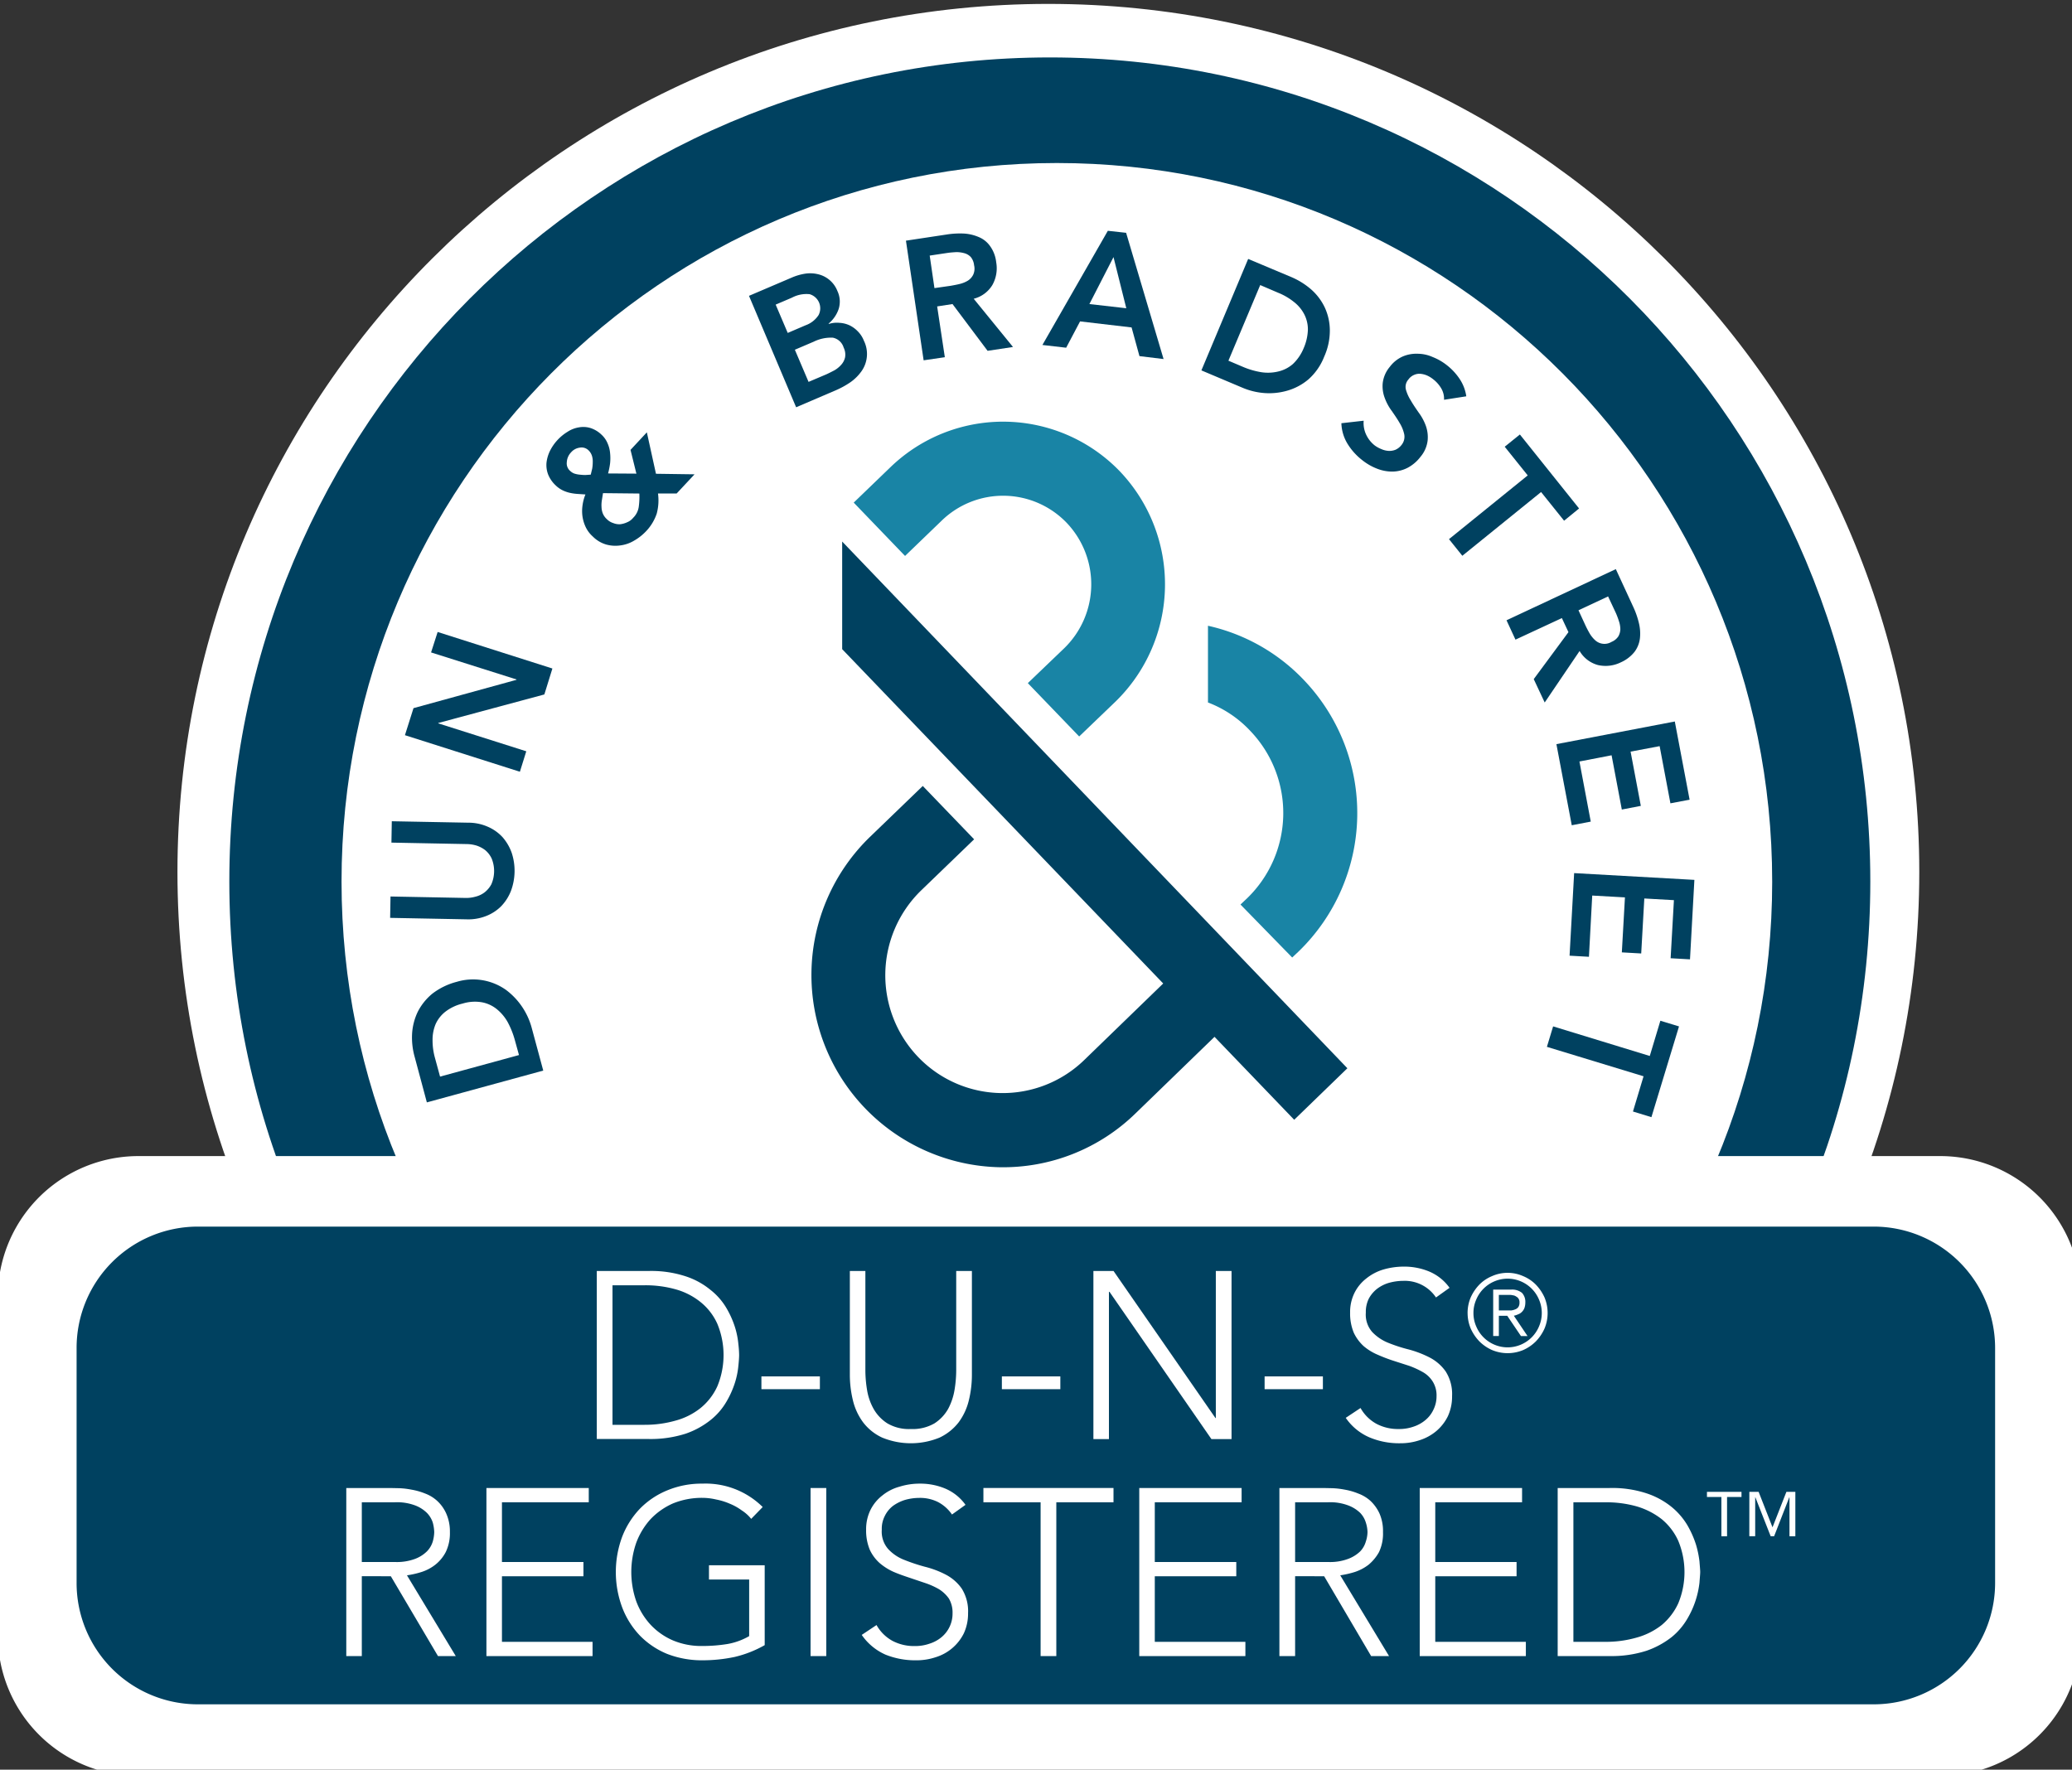 <svg xmlns="http://www.w3.org/2000/svg" xmlns:xlink="http://www.w3.org/1999/xlink" width="247" height="211" viewBox="0 0 247 211">
  <rect x="0" y="0" width="247" height="211" fill="#333333" stroke="none"/>
  <defs>
    <clipPath id="clip-path">
      <rect id="Retângulo_1480" data-name="Retângulo 1480" width="247" height="211" transform="translate(0 0)" fill="none"/>
    </clipPath>
  </defs>
  <g id="Grupo_1406" data-name="Grupo 1406" transform="translate(-0.297 0.534)">
    <g id="Grupo_1405" data-name="Grupo 1405" transform="translate(0.297 -0.534)" clip-path="url(#clip-path)">
      <path id="Caminho_7548" data-name="Caminho 7548" d="M217.47,103.5c0,57.154-46.481,103.5-103.831,103.5-57.328,0-103.809-46.35-103.809-103.5S56.311,0,113.639,0C170.989,0,217.47,46.35,217.47,103.5" transform="translate(11.324 0.466)" fill="#fff"/>
      <path id="Caminho_7549" data-name="Caminho 7549" d="M208.287,101.185c0,54.257-43.78,98.233-97.8,98.233-54.039,0-97.819-43.976-97.819-98.233,0-54.279,43.78-98.255,97.819-98.255,54.017,0,97.8,43.976,97.8,98.255" transform="translate(14.67 3.918)" fill="#004160"/>
      <path id="Caminho_7550" data-name="Caminho 7550" d="M189.357,94.375c0,47.309-38.182,85.644-85.273,85.644S18.81,141.684,18.81,94.375,56.992,8.71,104.083,8.71s85.273,38.357,85.273,85.665" transform="translate(21.904 10.727)" fill="#fff"/>
      <path id="Caminho_7551" data-name="Caminho 7551" d="M248.306,120.18a16.76,16.76,0,0,1-16.728,16.793H16.728A16.76,16.76,0,0,1,0,120.18V79.863A16.76,16.76,0,0,1,16.728,63.07h214.85a16.76,16.76,0,0,1,16.728,16.793Z" transform="translate(-0.257 74.77)" fill="#fff"/>
      <path id="Caminho_7552" data-name="Caminho 7552" d="M233.013,109.382a14.474,14.474,0,0,1-14.441,14.506H18.751A14.46,14.46,0,0,1,4.31,109.382V81.436A14.46,14.46,0,0,1,18.751,66.93H218.572a14.474,14.474,0,0,1,14.441,14.506Z" transform="translate(4.821 79.318)" fill="#004160"/>
      <path id="Caminho_7553" data-name="Caminho 7553" d="M34.653,87.7h3.833a13.305,13.305,0,0,0,3.681-.5,8.2,8.2,0,0,0,2.984-1.5,7.164,7.164,0,0,0,2-2.592,9.736,9.736,0,0,0,0-7.449,6.984,6.984,0,0,0-2-2.592,8.234,8.234,0,0,0-2.984-1.525,13.313,13.313,0,0,0-3.681-.479H34.653ZM32.78,69.36h6.186a13.133,13.133,0,0,1,4.4.632,9.069,9.069,0,0,1,2.984,1.634A7.715,7.715,0,0,1,48.245,73.8a11.055,11.055,0,0,1,1.024,2.309,9.788,9.788,0,0,1,.392,2,12.041,12.041,0,0,1,.087,1.263c0,.24-.022.653-.087,1.263a9.61,9.61,0,0,1-.392,1.982,11.055,11.055,0,0,1-1.024,2.309,7.791,7.791,0,0,1-1.895,2.2,9.938,9.938,0,0,1-2.984,1.634,13.713,13.713,0,0,1-4.4.632H32.78Z" transform="translate(38.362 82.18)" fill="#fff" fill-rule="evenodd"/>
      <rect id="Retângulo_1476" data-name="Retângulo 1476" width="6.97" height="1.525" transform="translate(90.767 164.108)" fill="#fff"/>
      <path id="Caminho_7554" data-name="Caminho 7554" d="M61.18,81.732a12.89,12.89,0,0,1-.37,3.071,7.215,7.215,0,0,1-1.22,2.614,6.227,6.227,0,0,1-2.265,1.808,9,9,0,0,1-6.839,0,6.05,6.05,0,0,1-2.265-1.808A7.215,7.215,0,0,1,47,84.8a12.89,12.89,0,0,1-.37-3.071V69.36h1.851V81.231a14.578,14.578,0,0,0,.2,2.309,6.83,6.83,0,0,0,.784,2.265A4.932,4.932,0,0,0,51.1,87.526a5.063,5.063,0,0,0,2.81.675,5.162,5.162,0,0,0,2.81-.675A4.931,4.931,0,0,0,58.348,85.8a7.322,7.322,0,0,0,.762-2.265,14.578,14.578,0,0,0,.2-2.309V69.36H61.18Z" transform="translate(54.679 82.18)" fill="#fff" fill-rule="evenodd"/>
      <rect id="Retângulo_1477" data-name="Retângulo 1477" width="6.97" height="1.525" transform="translate(119.431 164.108)" fill="#fff"/>
      <path id="Caminho_7555" data-name="Caminho 7555" d="M59.96,69.36h2.4L74.51,86.894h.044V69.36h1.873V89.4h-2.4L61.877,71.843h-.065V89.4H59.96Z" transform="translate(70.383 82.18)" fill="#fff" fill-rule="evenodd"/>
      <rect id="Retângulo_1478" data-name="Retângulo 1478" width="6.948" height="1.525" transform="translate(150.752 164.108)" fill="#fff"/>
      <path id="Caminho_7556" data-name="Caminho 7556" d="M75.534,85.979a4.85,4.85,0,0,0,1.917,1.895,5.5,5.5,0,0,0,2.657.61,5.13,5.13,0,0,0,1.743-.283,4.248,4.248,0,0,0,1.416-.784,3.533,3.533,0,0,0,.958-1.242,3.582,3.582,0,0,0,.37-1.612,3.1,3.1,0,0,0-.457-1.742,3.32,3.32,0,0,0-1.154-1.111,10.561,10.561,0,0,0-1.655-.762l-1.895-.61a19.509,19.509,0,0,1-1.873-.719A6.4,6.4,0,0,1,75.9,78.595,5.126,5.126,0,0,1,74.728,77a5.962,5.962,0,0,1-.436-2.4,5.123,5.123,0,0,1,.523-2.352,4.97,4.97,0,0,1,1.416-1.721,5.917,5.917,0,0,1,2.047-1.067A8.763,8.763,0,0,1,80.7,69.12a7.735,7.735,0,0,1,3.028.588,5.7,5.7,0,0,1,2.418,1.939L84.53,72.8a4.478,4.478,0,0,0-3.9-1.982,6.437,6.437,0,0,0-1.721.24,4.342,4.342,0,0,0-1.416.719,3.725,3.725,0,0,0-.98,1.176,3.569,3.569,0,0,0-.348,1.655,3.146,3.146,0,0,0,.762,2.309A5.4,5.4,0,0,0,78.823,78.2a18.45,18.45,0,0,0,2.483.806,12.505,12.505,0,0,1,2.483.958,5.33,5.33,0,0,1,1.895,1.655,5.018,5.018,0,0,1,.762,2.94,5.608,5.608,0,0,1-.5,2.4,5.505,5.505,0,0,1-1.372,1.764,5.856,5.856,0,0,1-1.982,1.089,7.184,7.184,0,0,1-2.352.37,9.1,9.1,0,0,1-3.637-.7,6.572,6.572,0,0,1-2.832-2.331Z" transform="translate(86.653 81.898)" fill="#fff" fill-rule="evenodd"/>
      <path id="Caminho_7557" data-name="Caminho 7557" d="M84.165,73.947h1.459a1.884,1.884,0,0,0,.5-.131.808.808,0,0,0,.37-.283.929.929,0,0,0,.131-.523.753.753,0,0,0-.109-.457.662.662,0,0,0-.283-.261.783.783,0,0,0-.392-.152,1.482,1.482,0,0,0-.436-.044H84.165Zm0,3.049h-.675V71.464H85.6a1.863,1.863,0,0,1,1.329.392,1.577,1.577,0,0,1,.392,1.154,1.952,1.952,0,0,1-.109.653,1.3,1.3,0,0,1-.3.457,1.16,1.16,0,0,1-.436.283,2.457,2.457,0,0,1-.523.174L87.584,77H86.8l-1.634-2.418h-1Zm-3.028-2.744a3.919,3.919,0,0,0,.327,1.59A4.06,4.06,0,0,0,83.62,78.02a4.032,4.032,0,0,0,3.18,0,4.061,4.061,0,0,0,2.156-2.178,4.033,4.033,0,0,0,0-3.18A4.061,4.061,0,0,0,86.8,70.484a4.033,4.033,0,0,0-3.18,0,4.06,4.06,0,0,0-2.156,2.178,3.92,3.92,0,0,0-.327,1.59m-.7,0a4.761,4.761,0,0,1,.37-1.851,5.352,5.352,0,0,1,1.024-1.525,4.584,4.584,0,0,1,1.525-1.024,4.567,4.567,0,0,1,3.7,0,4.584,4.584,0,0,1,1.525,1.024A5.352,5.352,0,0,1,89.61,72.4a4.814,4.814,0,0,1,0,3.7,5.352,5.352,0,0,1-1.024,1.525,5,5,0,0,1-1.525,1.045,4.814,4.814,0,0,1-3.7,0,5,5,0,0,1-1.525-1.045A5.352,5.352,0,0,1,80.81,76.1a4.761,4.761,0,0,1-.37-1.851" transform="translate(94.511 82.298)" fill="#fff" fill-rule="evenodd"/>
      <path id="Caminho_7558" data-name="Caminho 7558" d="M20.921,90.061h3.942a6.22,6.22,0,0,0,2.4-.37,4.056,4.056,0,0,0,1.416-.893,2.862,2.862,0,0,0,.7-1.176,4.486,4.486,0,0,0,.174-1.133,4.792,4.792,0,0,0-.174-1.133,2.935,2.935,0,0,0-.7-1.154,4.056,4.056,0,0,0-1.416-.893,6.219,6.219,0,0,0-2.4-.37H20.921ZM19.07,81.24H24.3l1.089.022a9.443,9.443,0,0,1,1.459.174,7.831,7.831,0,0,1,1.612.457,4.4,4.4,0,0,1,1.459.893,4.564,4.564,0,0,1,1.067,1.5,5.212,5.212,0,0,1,.436,2.2,5.144,5.144,0,0,1-.5,2.4,4.688,4.688,0,0,1-1.242,1.5,5.244,5.244,0,0,1-1.655.871,10.762,10.762,0,0,1-1.721.392l5.816,9.627H30l-5.62-9.518H20.921v9.518H19.07Z" transform="translate(22.21 96.176)" fill="#fff" fill-rule="evenodd"/>
      <path id="Caminho_7559" data-name="Caminho 7559" d="M26.74,81.24h12.2v1.7H28.591v7.122h9.714v1.7H28.591V99.58h10.8v1.7H26.74Z" transform="translate(31.246 96.176)" fill="#fff" fill-rule="evenodd"/>
      <path id="Caminho_7560" data-name="Caminho 7560" d="M51.572,100.255a13.416,13.416,0,0,1-3.616,1.416,18.554,18.554,0,0,1-3.812.392,11.451,11.451,0,0,1-4.2-.762A9.671,9.671,0,0,1,36.7,99.122a10,10,0,0,1-2.113-3.354,12.092,12.092,0,0,1,0-8.451A10.119,10.119,0,0,1,36.7,83.984a9.671,9.671,0,0,1,3.245-2.178,10.634,10.634,0,0,1,4.2-.806,9.665,9.665,0,0,1,7.188,2.788L49.96,85.2a4.538,4.538,0,0,0-1.111-1,6.6,6.6,0,0,0-1.438-.806,7.717,7.717,0,0,0-1.612-.5,7.3,7.3,0,0,0-1.655-.2,9.1,9.1,0,0,0-3.529.675,8.271,8.271,0,0,0-2.657,1.873,8.74,8.74,0,0,0-1.7,2.81,10.62,10.62,0,0,0,0,6.97,8.412,8.412,0,0,0,1.7,2.788,7.949,7.949,0,0,0,2.657,1.873,8.715,8.715,0,0,0,3.529.675,18.681,18.681,0,0,0,3.006-.24,7.9,7.9,0,0,0,2.57-.937V92.435H44.928v-1.7h6.643Z" transform="translate(39.587 95.894)" fill="#fff" fill-rule="evenodd"/>
      <rect id="Retângulo_1479" data-name="Retângulo 1479" width="1.873" height="20.039" transform="translate(96.626 177.416)" fill="#fff"/>
      <path id="Caminho_7561" data-name="Caminho 7561" d="M49.044,97.859a4.851,4.851,0,0,0,1.917,1.895,5.5,5.5,0,0,0,2.657.61,5.13,5.13,0,0,0,1.742-.283A4.186,4.186,0,0,0,56.8,99.3a3.65,3.65,0,0,0,1.307-2.853A3.279,3.279,0,0,0,57.67,94.7a4.1,4.1,0,0,0-1.176-1.111,8.858,8.858,0,0,0-1.655-.741l-1.873-.632c-.653-.218-1.285-.436-1.895-.7a6.867,6.867,0,0,1-1.655-1.046,4.883,4.883,0,0,1-1.176-1.59,5.962,5.962,0,0,1-.436-2.4,5.187,5.187,0,0,1,.523-2.352,4.971,4.971,0,0,1,1.416-1.721,5.531,5.531,0,0,1,2.047-1.045A8.02,8.02,0,0,1,54.206,81a7.658,7.658,0,0,1,3.028.588,5.7,5.7,0,0,1,2.418,1.939L58.04,84.681A4.636,4.636,0,0,0,56.385,83.2a4.775,4.775,0,0,0-2.222-.5,6.315,6.315,0,0,0-1.721.24A4.941,4.941,0,0,0,51,83.657a3.4,3.4,0,0,0-.958,1.176,3.319,3.319,0,0,0-.37,1.655,3.146,3.146,0,0,0,.762,2.309,5.126,5.126,0,0,0,1.895,1.285,22.1,22.1,0,0,0,2.483.828,11.26,11.26,0,0,1,2.483.937A5.33,5.33,0,0,1,59.194,93.5a5.066,5.066,0,0,1,.762,2.94,5.608,5.608,0,0,1-.5,2.4,5.558,5.558,0,0,1-3.354,2.853,7.184,7.184,0,0,1-2.352.37,9.484,9.484,0,0,1-3.637-.675,6.756,6.756,0,0,1-2.832-2.352Z" transform="translate(55.445 95.894)" fill="#fff" fill-rule="evenodd"/>
      <path id="Caminho_7562" data-name="Caminho 7562" d="M60.758,82.939H53.94v-1.7H69.448v1.7H62.631v18.34H60.758Z" transform="translate(63.291 96.176)" fill="#fff" fill-rule="evenodd"/>
      <path id="Caminho_7563" data-name="Caminho 7563" d="M62.47,81.24h12.2v1.7H64.321v7.122h9.714v1.7H64.321V99.58h10.8v1.7H62.47Z" transform="translate(73.34 96.176)" fill="#fff" fill-rule="evenodd"/>
      <path id="Caminho_7564" data-name="Caminho 7564" d="M72.013,90.061h3.942a6.1,6.1,0,0,0,2.374-.37,4.164,4.164,0,0,0,1.438-.893,2.808,2.808,0,0,0,.675-1.176,3.755,3.755,0,0,0,.2-1.133,3.989,3.989,0,0,0-.2-1.133,2.874,2.874,0,0,0-.675-1.154,4.165,4.165,0,0,0-1.438-.893,6.1,6.1,0,0,0-2.374-.37H72.013ZM70.14,81.24h5.249l1.067.022a9.7,9.7,0,0,1,1.481.174,7.65,7.65,0,0,1,1.59.457,4.491,4.491,0,0,1,1.481.893,4.9,4.9,0,0,1,1.067,1.5,5.219,5.219,0,0,1,.414,2.2,5.156,5.156,0,0,1-.479,2.4,5.329,5.329,0,0,1-1.242,1.5,5.489,5.489,0,0,1-1.655.871,11.322,11.322,0,0,1-1.721.392l5.816,9.627H81.074l-5.6-9.518H72.013v9.518H70.14Z" transform="translate(82.376 96.176)" fill="#fff" fill-rule="evenodd"/>
      <path id="Caminho_7565" data-name="Caminho 7565" d="M77.82,81.24h12.2v1.7H79.671v7.122h9.693v1.7H79.671V99.58h10.8v1.7H77.82Z" transform="translate(91.424 96.176)" fill="#fff" fill-rule="evenodd"/>
      <path id="Caminho_7566" data-name="Caminho 7566" d="M87.243,99.58h3.833a13.3,13.3,0,0,0,3.681-.5,8.48,8.48,0,0,0,3.006-1.5,7.355,7.355,0,0,0,1.982-2.592,9.737,9.737,0,0,0,0-7.449,7.164,7.164,0,0,0-1.982-2.592,8.893,8.893,0,0,0-3.006-1.525,13.312,13.312,0,0,0-3.681-.479H87.243ZM85.37,81.24h6.186a13.048,13.048,0,0,1,4.4.632,9.416,9.416,0,0,1,3.006,1.634,8.319,8.319,0,0,1,1.873,2.178,11.578,11.578,0,0,1,1.024,2.309,11.75,11.75,0,0,1,.414,2c.044.588.087,1.024.087,1.263s-.044.653-.087,1.263a10.777,10.777,0,0,1-1.438,4.291,8.067,8.067,0,0,1-1.873,2.2,10.348,10.348,0,0,1-3.006,1.634,13.62,13.62,0,0,1-4.4.632H85.37Z" transform="translate(100.319 96.176)" fill="#fff" fill-rule="evenodd"/>
      <path id="Caminho_7567" data-name="Caminho 7567" d="M98.593,81.45H99.7l1.655,4.226,1.655-4.226h1.067v5.293h-.7V82.1h-.022l-1.808,4.639h-.414L99.312,82.1H99.29v4.639h-.7Zm-3.333.61H93.54v-.61h4.117v.61H95.936v4.683h-.675Z" transform="translate(109.944 96.424)" fill="#fff" fill-rule="evenodd"/>
      <path id="Caminho_7568" data-name="Caminho 7568" d="M48.191,29.43l60.225,62.8-6.338,6.142-9.5-9.889-9.388,9.1a22.608,22.608,0,0,1-16.249,6.447h-.022A22.922,22.922,0,0,1,51.5,64.65L57.8,58.573l6.121,6.36L57.623,71.01a14.1,14.1,0,0,0-.37,19.886,13.963,13.963,0,0,0,19.821.327l9.388-9.1-38.27-39.86Z" transform="translate(52.203 35.138)" fill="#004160"/>
      <path id="Caminho_7569" data-name="Caminho 7569" d="M66.23,34.04v9.148a13.427,13.427,0,0,1,5.075,3.42,14.149,14.149,0,0,1-.392,19.908l-.806.762,6.164,6.317.762-.719a22.958,22.958,0,0,0,.588-32.41A22.509,22.509,0,0,0,66.23,34.04" transform="translate(77.77 40.569)" fill="#1984a5"/>
      <path id="Caminho_7570" data-name="Caminho 7570" d="M51.2,28.318l-4.356,4.2,6.121,6.36,4.356-4.2a10.511,10.511,0,0,1,14.9.24,10.632,10.632,0,0,1-.283,14.964L67.6,54.042l6.121,6.36,4.334-4.16a19.533,19.533,0,0,0,.5-27.466A19.321,19.321,0,0,0,51.2,28.318" transform="translate(54.926 27.407)" fill="#1984a5"/>
      <path id="Caminho_7571" data-name="Caminho 7571" d="M34.917,60.59a10.193,10.193,0,0,0-.849-2.113,5.411,5.411,0,0,0-1.307-1.546A3.968,3.968,0,0,0,31,56.125a4.94,4.94,0,0,0-2.287.152,5.423,5.423,0,0,0-2.047.958,3.941,3.941,0,0,0-1.176,1.481,4.79,4.79,0,0,0-.37,1.873,7.732,7.732,0,0,0,.283,2.156l.61,2.243,9.409-2.57ZM24.44,68.061l-1.459-5.445a8.508,8.508,0,0,1-.3-2.766,7.024,7.024,0,0,1,.675-2.592A6.8,6.8,0,0,1,25.093,55.1a8.112,8.112,0,0,1,2.919-1.416,6.776,6.776,0,0,1,5.881.98,8.368,8.368,0,0,1,3.028,4.443l1.394,5.162Z" transform="translate(26.445 63.376)" fill="#004160" fill-rule="evenodd"/>
      <path id="Caminho_7572" data-name="Caminho 7572" d="M30.771,44.914a5.71,5.71,0,0,1,2.331.479,5.167,5.167,0,0,1,1.764,1.242,5.778,5.778,0,0,1,1.089,1.851,6.87,6.87,0,0,1-.087,4.574,5.581,5.581,0,0,1-1.154,1.808,5.2,5.2,0,0,1-1.808,1.176,5.808,5.808,0,0,1-2.352.392l-9.083-.174.044-2.548,9.017.174a4.123,4.123,0,0,0,1.111-.152,2.989,2.989,0,0,0,1.067-.5,3.053,3.053,0,0,0,.828-.98,3.965,3.965,0,0,0,.044-3.049,2.857,2.857,0,0,0-.784-1.024,3.43,3.43,0,0,0-1.045-.545,4.192,4.192,0,0,0-1.111-.174l-9.017-.174.044-2.548Z" transform="translate(25.037 53.175)" fill="#004160" fill-rule="evenodd"/>
      <path id="Caminho_7573" data-name="Caminho 7573" d="M22.28,46.686,23.3,43.463l12.263-3.376.022-.044L25.395,36.819l.784-2.439,13.679,4.356L38.9,41.829l-12.633,3.4-.022.044,10.5,3.333-.762,2.439Z" transform="translate(25.992 40.97)" fill="#004160" fill-rule="evenodd"/>
      <path id="Caminho_7574" data-name="Caminho 7574" d="M36.767,31.05l-.131.828a3.521,3.521,0,0,0-.044.828,2.263,2.263,0,0,0,.152.762,1.889,1.889,0,0,0,.5.7,1.836,1.836,0,0,0,.762.457,1.883,1.883,0,0,0,.828.131,2.774,2.774,0,0,0,.828-.24,1.786,1.786,0,0,0,.7-.523,2.288,2.288,0,0,0,.675-1.372,8.84,8.84,0,0,0,.065-1.525Zm-3.79-4.879a1.816,1.816,0,0,0-.523,1.176,1.186,1.186,0,0,0,.414,1.067,1.384,1.384,0,0,0,.479.3,2.955,2.955,0,0,0,.632.131c.218.022.457.044.675.044l.653-.044.174-.719a5.027,5.027,0,0,0,.065-.806,2.229,2.229,0,0,0-.109-.762,1.586,1.586,0,0,0-.414-.632,1.169,1.169,0,0,0-1.024-.3,1.642,1.642,0,0,0-1.024.545m10.106,2.57,4.6.065-2.135,2.287H43.324a6.106,6.106,0,0,1-.152,2.4,5.635,5.635,0,0,1-1.242,2.069,6.2,6.2,0,0,1-1.459,1.154,4.185,4.185,0,0,1-1.634.566,4.085,4.085,0,0,1-1.7-.109,3.715,3.715,0,0,1-1.59-.958,3.529,3.529,0,0,1-.828-1.089,4.467,4.467,0,0,1-.392-1.263,4.675,4.675,0,0,1,0-1.35,5.258,5.258,0,0,1,.348-1.307l-.98-.065a5.878,5.878,0,0,1-.893-.131,3.956,3.956,0,0,1-.849-.3,3.2,3.2,0,0,1-.806-.566,3.667,3.667,0,0,1-.915-1.307,3.154,3.154,0,0,1-.2-1.416A4.365,4.365,0,0,1,30.451,26a5.621,5.621,0,0,1,2.091-2.265,3.462,3.462,0,0,1,1.329-.523,2.945,2.945,0,0,1,1.372.065,3.38,3.38,0,0,1,1.35.806,2.927,2.927,0,0,1,.719,1.024,3.627,3.627,0,0,1,.3,1.154,5.912,5.912,0,0,1,0,1.242,8.958,8.958,0,0,1-.24,1.2l3.376.022-.7-2.832L41.995,23.8Z" transform="translate(35.115 27.747)" fill="#004160" fill-rule="evenodd"/>
      <path id="Caminho_7575" data-name="Caminho 7575" d="M48.211,27.694l2.156-.915q.425-.2.915-.457a3.2,3.2,0,0,0,.828-.675,1.946,1.946,0,0,0,.457-.893,1.905,1.905,0,0,0-.174-1.154,1.688,1.688,0,0,0-1.285-1.176,4.648,4.648,0,0,0-2.287.479l-2.243.958Zm-2.483-5.837,2.135-.915a3.068,3.068,0,0,0,1.546-1.22,1.752,1.752,0,0,0-1.067-2.483,3.663,3.663,0,0,0-2.113.414l-1.939.828ZM41.11,17.435l5.1-2.178a6.617,6.617,0,0,1,1.546-.457,3.968,3.968,0,0,1,1.525.044,3.281,3.281,0,0,1,2.374,2.026A2.939,2.939,0,0,1,51.8,19a3.877,3.877,0,0,1-1.2,1.742l.022.044a3.2,3.2,0,0,1,1.285-.131,3.243,3.243,0,0,1,1.2.3,3.445,3.445,0,0,1,.98.719,3.262,3.262,0,0,1,.719,1.111,3.557,3.557,0,0,1-.283,3.637A5.421,5.421,0,0,1,53.2,27.737a10.411,10.411,0,0,1-1.742.958L46.73,30.721Z" transform="translate(48.176 17.838)" fill="#004160" fill-rule="evenodd"/>
      <path id="Caminho_7576" data-name="Caminho 7576" d="M55.058,18.8c.348-.065.719-.131,1.067-.218a3.41,3.41,0,0,0,.958-.392,1.767,1.767,0,0,0,.632-.7,1.723,1.723,0,0,0,.109-1.133,1.83,1.83,0,0,0-.392-.98,1.633,1.633,0,0,0-.762-.457,3.554,3.554,0,0,0-.98-.131c-.327.022-.675.044-.98.087l-2.178.327.566,3.877ZM49.7,13.424l4.9-.741a10.182,10.182,0,0,1,1.982-.109,5.235,5.235,0,0,1,1.786.414,3.085,3.085,0,0,1,1.35,1.067,4.024,4.024,0,0,1,.741,1.939A4.078,4.078,0,0,1,60,18.716a3.641,3.641,0,0,1-2.222,1.634l4.683,5.75-3.028.457-4.182-5.576-1.83.283.915,6.055-2.527.37Z" transform="translate(58.296 15.271)" fill="#004160" fill-rule="evenodd"/>
      <path id="Caminho_7577" data-name="Caminho 7577" d="M67.168,21.655l-1.525-6.1-2.875,5.6Zm-2.2-9.235,2.178.24L71.611,27.71l-2.875-.348-.937-3.42-6.142-.719L60,26.36l-2.832-.327Z" transform="translate(67.096 15.098)" fill="#004160" fill-rule="evenodd"/>
      <path id="Caminho_7578" data-name="Caminho 7578" d="M70.836,26.833a9.437,9.437,0,0,0,2.178.632,5.219,5.219,0,0,0,2.026-.087,4.04,4.04,0,0,0,1.742-.893,5.467,5.467,0,0,0,1.285-1.895,5.992,5.992,0,0,0,.5-2.222,3.947,3.947,0,0,0-.457-1.851,4.481,4.481,0,0,0-1.22-1.438,7.429,7.429,0,0,0-1.873-1.089l-2.135-.915-3.79,9.017Zm.61-12.873,5.184,2.178A8.929,8.929,0,0,1,78.96,17.6a6.665,6.665,0,0,1,1.612,2.135,6.568,6.568,0,0,1,.61,2.723,7.582,7.582,0,0,1-.675,3.158,7.025,7.025,0,0,1-1.873,2.7,6.79,6.79,0,0,1-2.527,1.35,7.763,7.763,0,0,1-2.744.283,8.229,8.229,0,0,1-2.592-.632l-4.9-2.069Z" transform="translate(77.346 16.913)" fill="#004160" fill-rule="evenodd"/>
      <path id="Caminho_7579" data-name="Caminho 7579" d="M85.771,24.64a2.439,2.439,0,0,0-.327-1.35,3.8,3.8,0,0,0-.958-1.089,3.233,3.233,0,0,0-.741-.457,2.591,2.591,0,0,0-.784-.2,1.53,1.53,0,0,0-.762.131,1.6,1.6,0,0,0-.675.545,1.327,1.327,0,0,0-.3,1.2,4.864,4.864,0,0,0,.588,1.307c.261.457.588.937.937,1.438a6.126,6.126,0,0,1,.849,1.568,4.028,4.028,0,0,1,.218,1.764,3.668,3.668,0,0,1-.849,1.939,4.653,4.653,0,0,1-1.568,1.329,4.071,4.071,0,0,1-1.786.436,4.956,4.956,0,0,1-1.83-.349,6.686,6.686,0,0,1-1.743-1,7.293,7.293,0,0,1-1.743-1.917,4.975,4.975,0,0,1-.762-2.5l2.657-.3a3.253,3.253,0,0,0,.283,1.634,3.558,3.558,0,0,0,1.024,1.307,3.441,3.441,0,0,0,.784.436,2.448,2.448,0,0,0,.849.218,1.93,1.93,0,0,0,.849-.131,1.847,1.847,0,0,0,.7-.545,1.55,1.55,0,0,0,.349-1.285,4.287,4.287,0,0,0-.545-1.35c-.261-.457-.588-.937-.937-1.438a6.125,6.125,0,0,1-.849-1.568,3.943,3.943,0,0,1-.24-1.742A3.668,3.668,0,0,1,79.3,20.72a3.911,3.911,0,0,1,1.546-1.242,4.1,4.1,0,0,1,1.764-.327,4.434,4.434,0,0,1,1.808.392,6.63,6.63,0,0,1,1.7.98,7.039,7.039,0,0,1,1.5,1.612,5,5,0,0,1,.806,2.091Z" transform="translate(86.37 23.026)" fill="#004160" fill-rule="evenodd"/>
      <path id="Caminho_7580" data-name="Caminho 7580" d="M88.808,28.449l-2.744-3.42,1.808-1.459,7.057,8.821-1.786,1.459L90.4,30.431l-9.388,7.6-1.59-1.982Z" transform="translate(93.31 28.234)" fill="#004160" fill-rule="evenodd"/>
      <path id="Caminho_7581" data-name="Caminho 7581" d="M91.979,37.649c.152.327.327.653.5.958a3.516,3.516,0,0,0,.653.806,1.634,1.634,0,0,0,1.96.2,1.779,1.779,0,0,0,.806-.653,1.81,1.81,0,0,0,.24-.871,3.08,3.08,0,0,0-.174-.958,9.349,9.349,0,0,0-.349-.937l-.937-2-3.529,1.655ZM95.6,30.94l2.091,4.53a10.072,10.072,0,0,1,.653,1.873,5.275,5.275,0,0,1,.131,1.83,3.35,3.35,0,0,1-.632,1.612,4.3,4.3,0,0,1-1.634,1.263,4.1,4.1,0,0,1-2.744.327A3.622,3.622,0,0,1,91.282,40.7l-4.16,6.142-1.307-2.788,4.138-5.6-.784-1.677-5.532,2.57L82.57,37.039Z" transform="translate(97.02 36.917)" fill="#004160" fill-rule="evenodd"/>
      <path id="Caminho_7582" data-name="Caminho 7582" d="M99.414,39.28l1.764,9.322-2.287.436L97.606,42.22l-3.463.653,1.22,6.469-2.265.436-1.22-6.469-3.833.741,1.35,7.166-2.265.436L85.3,41.981Z" transform="translate(100.237 46.743)" fill="#004160" fill-rule="evenodd"/>
      <path id="Caminho_7583" data-name="Caminho 7583" d="M100.9,48.386l-.523,9.475-2.309-.131.392-6.926-3.529-.2-.37,6.556-2.309-.131.37-6.556-3.9-.218-.392,7.3-2.309-.131.545-9.845Z" transform="translate(101.085 56.521)" fill="#004160" fill-rule="evenodd"/>
      <path id="Caminho_7584" data-name="Caminho 7584" d="M97.043,59.864l1.263-4.2,2.222.675L97.239,67.16l-2.2-.675,1.263-4.2L84.78,58.775l.741-2.439Z" transform="translate(99.624 66.04)" fill="#004160" fill-rule="evenodd"/>
    </g>
  </g>
</svg>
